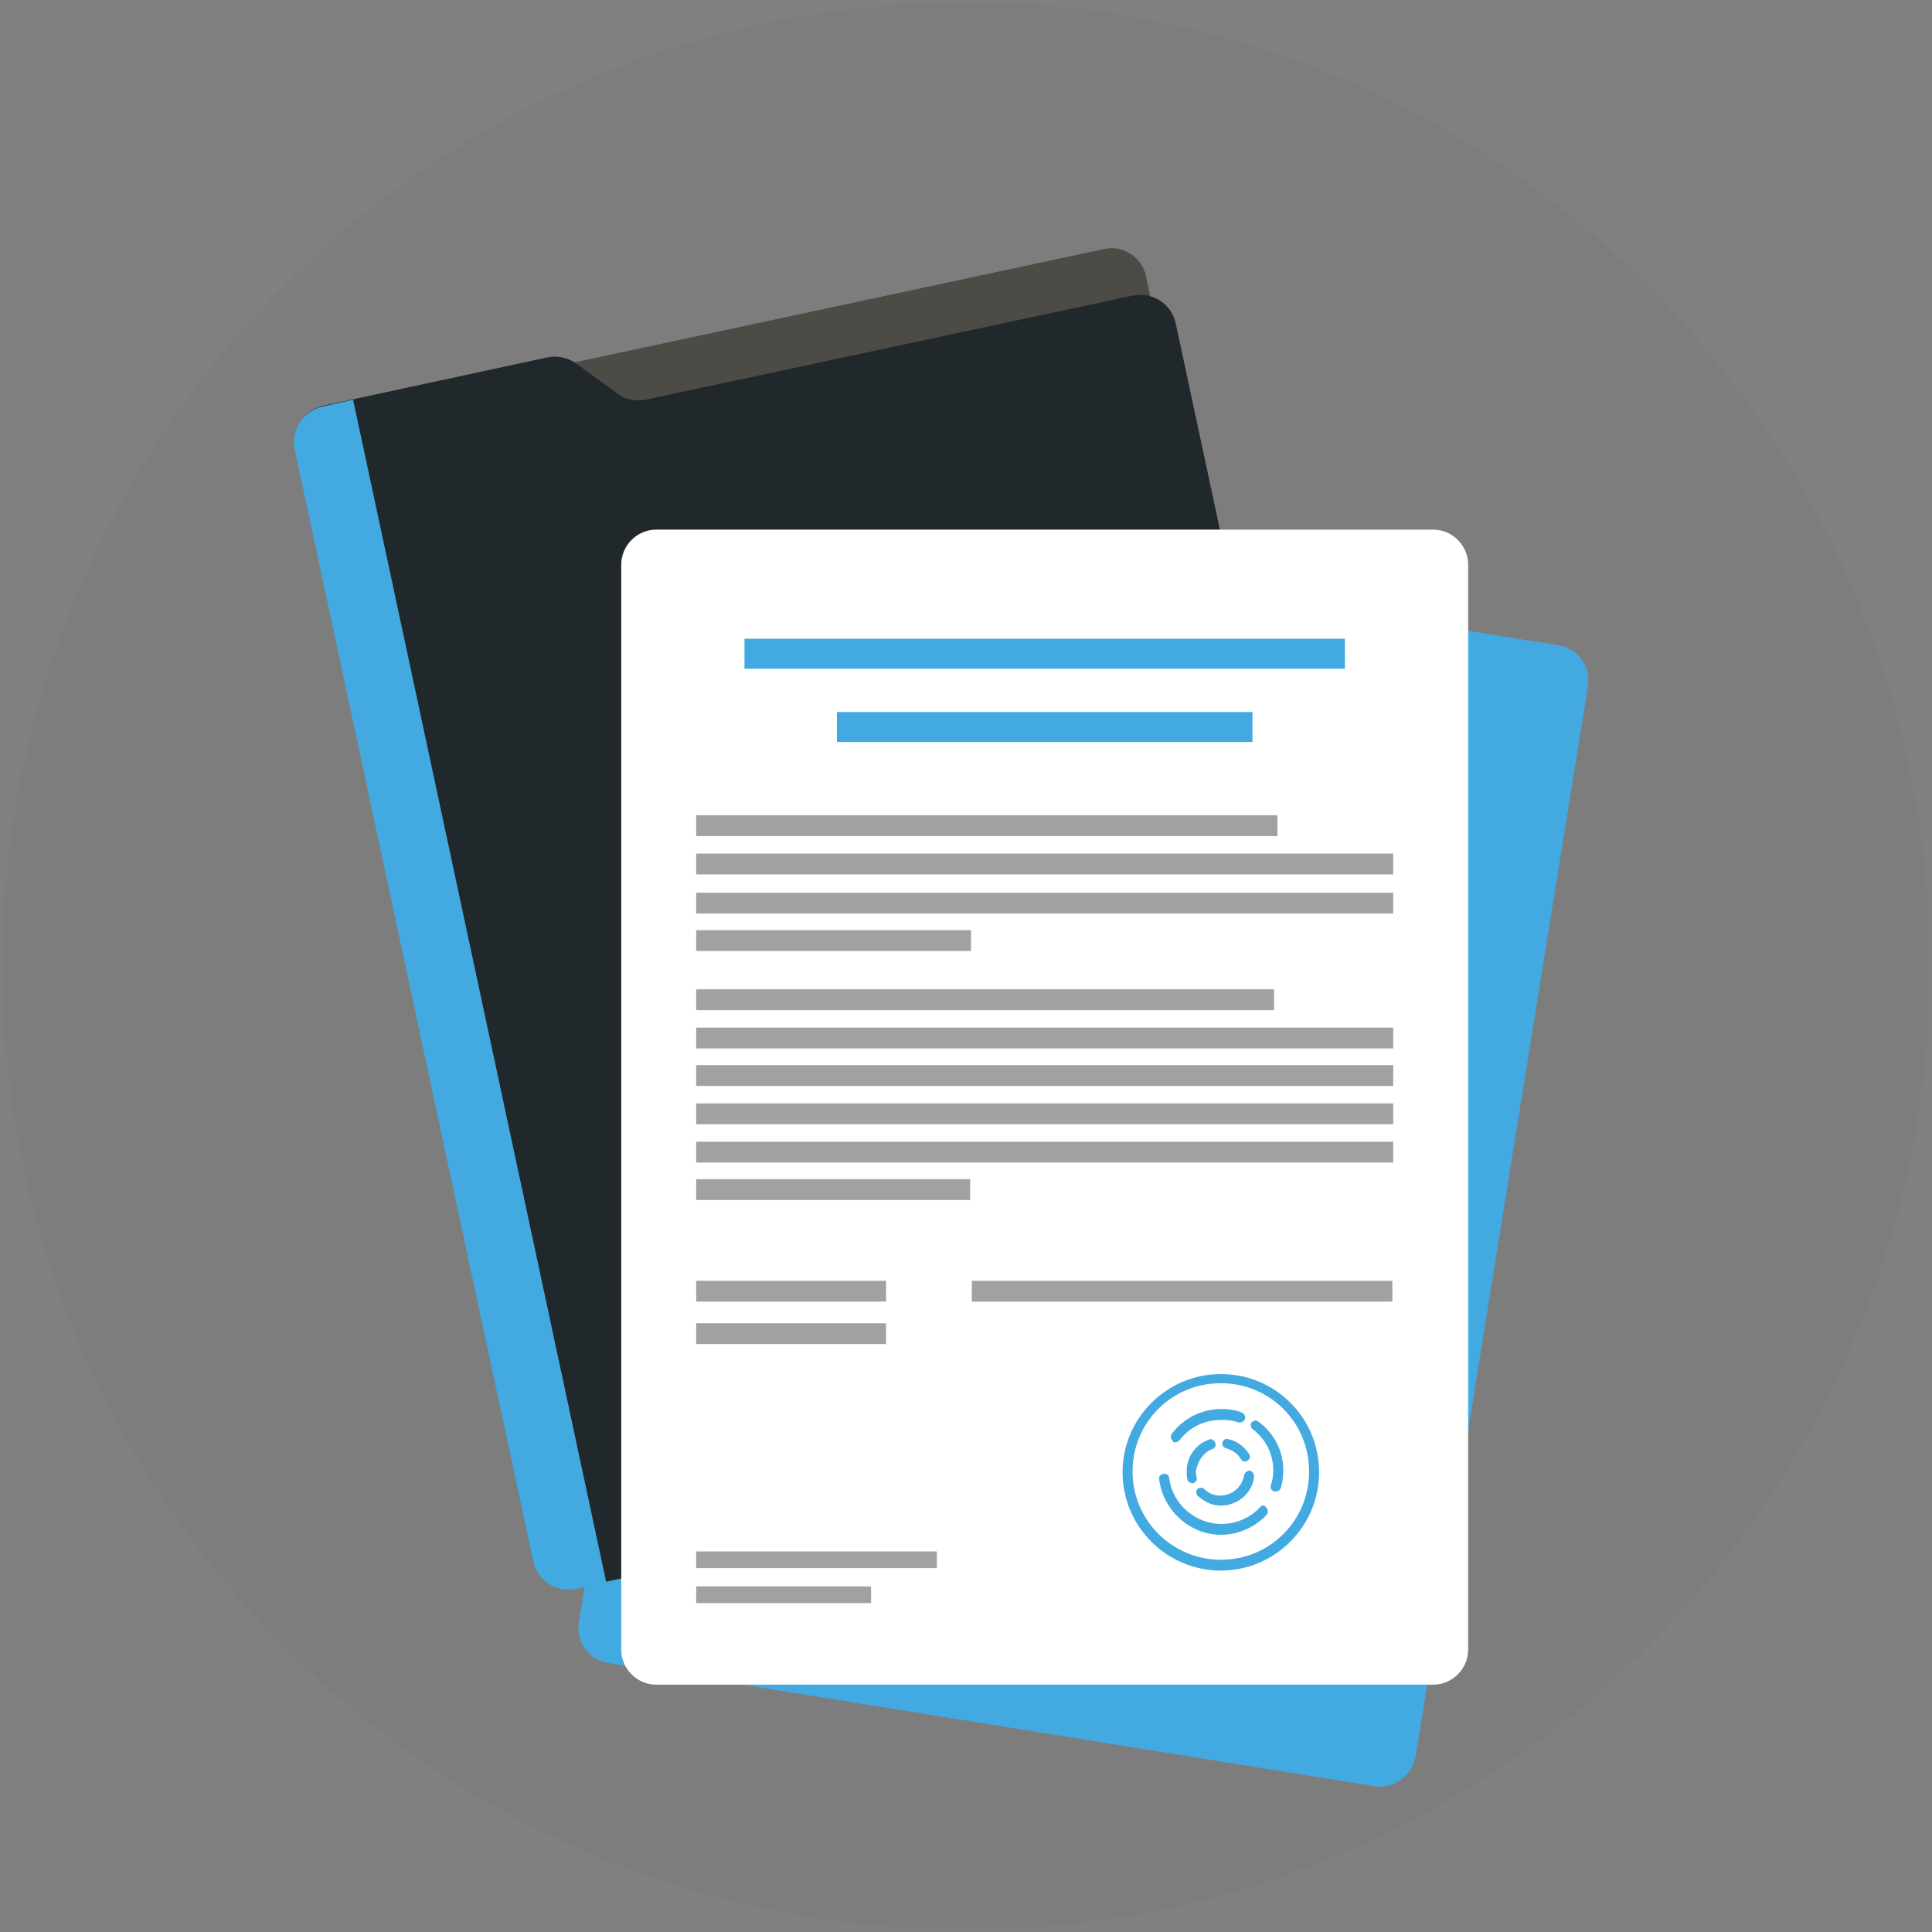 <?xml version="1.0" encoding="UTF-8"?> <!-- Generator: Adobe Illustrator 24.0.2, SVG Export Plug-In . SVG Version: 6.00 Build 0) --> <svg xmlns="http://www.w3.org/2000/svg" xmlns:xlink="http://www.w3.org/1999/xlink" id="Layer_1" x="0px" y="0px" viewBox="0 0 232 232" style="enable-background:new 0 0 232 232;" xml:space="preserve"><rect x="0" y="0" width="232" height="232" fill="#808080" stroke="none"/> <style type="text/css"> .st0{opacity:0.1;fill:#666666;enable-background:new ;} .st1{fill:#42AAE1;} .st2{fill:#4D4B45;} .st3{fill:#21282B;} .st4{fill:#FFFFFF;} .st5{opacity:0.37;enable-background:new ;} </style> <path class="st0" d="M116,231.7c63.9,0,115.7-51.8,115.7-115.7S179.9,0.3,116,0.3S0.3,52.1,0.3,116S52.1,231.7,116,231.7z"></path> <path class="st1" d="M165.1,214.5L73,199.7c-2.3-0.4-3.8-2.5-3.5-4.8L90.3,66.2c0.4-2.3,2.5-3.8,4.8-3.5l92.1,14.8 c2.3,0.4,3.8,2.5,3.5,4.8L170,210.9C169.5,213.3,167.4,214.8,165.1,214.5z"></path> <path class="st2" d="M161.8,166.1l-91.6,19.6c-2.3,0.5-4.5-1-5-3.2l-27.4-128c-0.5-2.3,1-4.5,3.2-5l91.6-19.6c2.3-0.5,4.5,1,5,3.2 l27.4,128C165.5,163.4,164.1,165.7,161.8,166.1z"></path> <path class="st3" d="M164.7,170.3l-95.5,20.4c-2.4,0.5-4.7-1-5.2-3.4L35.5,53.9c-0.5-2.4,1-4.7,3.4-5.2l26.9-5.8 c1.1-0.2,2.3,0,3.3,0.7l5.1,3.7c0.9,0.7,2.1,0.9,3.3,0.7L136,35.5c2.4-0.5,4.7,1,5.2,3.4l27,126.1 C168.6,167.5,167.1,169.8,164.7,170.3z"></path> <path class="st1" d="M38.8,48.8c-2.4,0.5-3.9,2.8-3.4,5.2L64,187.4c0.5,2.4,2.8,3.9,5.2,3.4l3.6-0.8L42.4,48L38.8,48.8z"></path> <path class="st4" d="M172.1,202.3H78.8c-2.3,0-4.2-1.9-4.2-4.2V67.8c0-2.3,1.9-4.2,4.2-4.2h93.3c2.3,0,4.2,1.9,4.2,4.2v130.3 C176.3,200.4,174.4,202.3,172.1,202.3z"></path> <path class="st1" d="M161.5,76.7H89.4v3.6h72.1V76.7z"></path> <path class="st5" d="M153.4,97.9H83.6v2.5h69.8V97.9z"></path> <path class="st5" d="M167.3,102.5H83.6v2.5h83.7L167.3,102.5L167.3,102.5z"></path> <path class="st5" d="M167.3,107.2H83.6v2.5h83.7L167.3,107.2L167.3,107.2z"></path> <path class="st5" d="M167.3,123.4H83.6v2.5h83.7L167.3,123.4L167.3,123.4z"></path> <path class="st5" d="M167.3,127.9H83.6v2.5h83.7L167.3,127.9L167.3,127.9z"></path> <path class="st5" d="M167.3,132.5H83.6v2.5h83.7L167.3,132.5L167.3,132.5z"></path> <path class="st5" d="M167.3,137.1H83.6v2.5h83.7L167.3,137.1L167.3,137.1z"></path> <path class="st5" d="M116.5,141.6H83.6v2.5h32.9V141.6z"></path> <path class="st5" d="M106.4,153.8H83.6v2.5h22.8C106.4,156.3,106.4,153.8,106.4,153.8z"></path> <path class="st5" d="M106.4,158.9H83.6v2.5h22.8C106.4,161.4,106.4,158.9,106.4,158.9z"></path> <path class="st5" d="M112.5,186.3H83.6v2h28.9V186.3z"></path> <path class="st5" d="M104.6,190.5h-21v2h21V190.5z"></path> <path class="st5" d="M167.2,153.8h-50.5v2.5h50.5V153.8z"></path> <path class="st5" d="M116.6,111.7h-33v2.5h33V111.7z"></path> <path class="st5" d="M153,118.8H83.6v2.5H153V118.8z"></path> <path class="st1" d="M150.4,85.5h-49.9v3.6h49.9V85.5z"></path> <path class="st1" d="M146.6,165c-6.5,0-11.8,5.3-11.8,11.8s5.3,11.8,11.8,11.8s11.8-5.3,11.8-11.8C158.4,170.2,153.1,165,146.6,165z M146.6,187.3c-5.8,0-10.6-4.7-10.6-10.6c0-5.9,4.7-10.6,10.6-10.6c5.9,0,10.6,4.7,10.6,10.6C157.2,182.6,152.5,187.3,146.6,187.3z"></path> <path class="st1" d="M141.1,173.2c0.2,0,0.4-0.1,0.5-0.2c1.2-1.6,3-2.5,5.1-2.5c0.7,0,1.4,0.1,2,0.3c0.3,0.1,0.7-0.1,0.8-0.4 c0.1-0.3-0.1-0.7-0.4-0.8c-0.8-0.3-1.6-0.4-2.4-0.4c-2.4,0-4.6,1.1-6,3c-0.2,0.3-0.1,0.6,0.1,0.8C140.9,173.2,141,173.2,141.1,173.2 z"></path> <path class="st1" d="M151.1,170.7c-0.3-0.2-0.6-0.1-0.8,0.1c-0.2,0.3-0.1,0.6,0.1,0.8c1.6,1.2,2.5,3,2.5,5c0,0.6-0.1,1.2-0.3,1.8 c-0.1,0.3,0.1,0.6,0.4,0.7c0.1,0,0.1,0,0.2,0c0.3,0,0.5-0.2,0.6-0.4c0.2-0.7,0.3-1.4,0.3-2.1C154.1,174.3,153.1,172.2,151.1,170.7z"></path> <path class="st1" d="M151.3,181c-1.2,1.3-2.9,2-4.6,2c-3.2,0-5.9-2.4-6.3-5.5c0-0.3-0.3-0.6-0.7-0.5c-0.3,0-0.6,0.3-0.5,0.7 c0.5,3.7,3.7,6.6,7.4,6.6c2.1,0,4.1-0.9,5.5-2.4c0.2-0.2,0.2-0.6,0-0.8C151.9,180.7,151.5,180.7,151.3,181z"></path> <path class="st1" d="M145.6,174c0.3-0.1,0.5-0.5,0.3-0.8c-0.1-0.3-0.5-0.5-0.8-0.3c-1.6,0.6-2.6,2.1-2.6,3.8c0,0.3,0,0.7,0.1,1 s0.3,0.4,0.6,0.4h0.1c0.3-0.1,0.5-0.4,0.4-0.7c-0.1-0.2-0.1-0.5-0.1-0.7C143.8,175.5,144.5,174.4,145.6,174z"></path> <path class="st1" d="M146.8,173.2c-0.1,0.3,0.1,0.6,0.4,0.7c0.7,0.2,1.4,0.6,1.8,1.3c0.1,0.2,0.3,0.3,0.5,0.3c0.1,0,0.2,0,0.3-0.1 c0.3-0.2,0.4-0.5,0.2-0.8c-0.6-0.9-1.5-1.6-2.6-1.8C147.2,172.7,146.9,172.9,146.8,173.2z"></path> <path class="st1" d="M146.6,180.8c2,0,3.8-1.5,4-3.5c0-0.3-0.2-0.6-0.5-0.7c-0.3,0-0.6,0.2-0.7,0.5c-0.2,1.4-1.4,2.5-2.9,2.5 c-0.7,0-1.4-0.3-1.9-0.8c-0.2-0.2-0.6-0.2-0.8,0s-0.2,0.6,0,0.8C144.7,180.4,145.6,180.8,146.6,180.8z"></path> </svg> 
